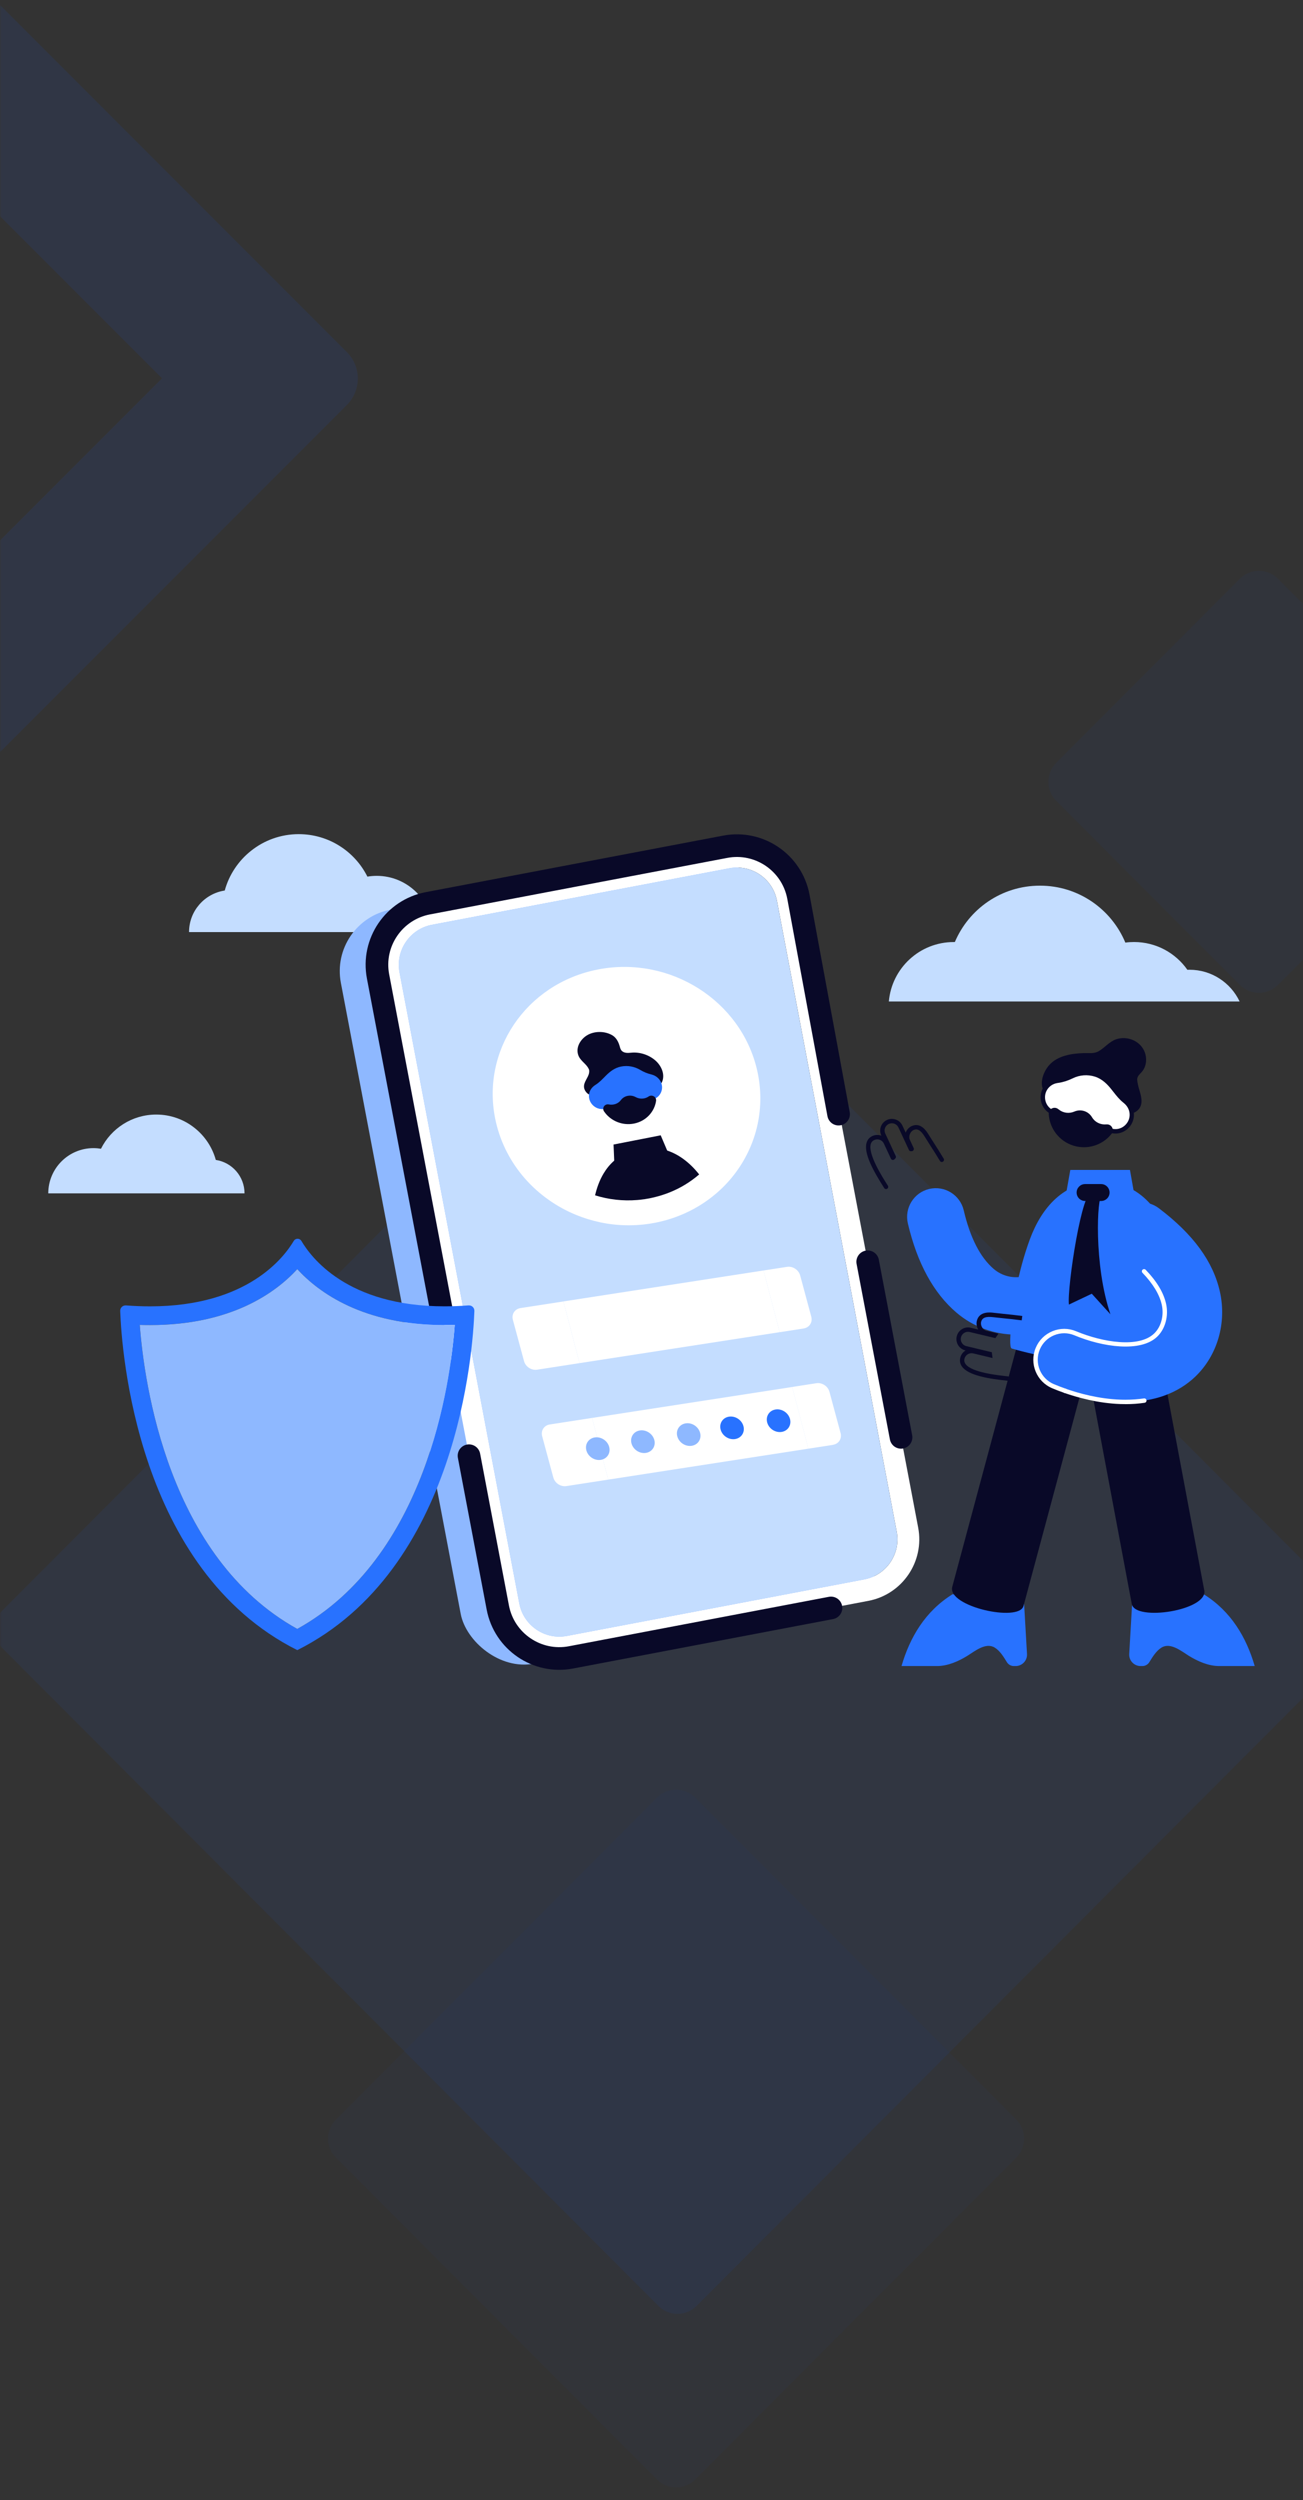 <?xml version="1.0" encoding="UTF-8"?>
<svg id="Layer_1" data-name="Layer 1" xmlns="http://www.w3.org/2000/svg" width="484" height="928" xmlns:xlink="http://www.w3.org/1999/xlink" viewBox="0 0 484 928">
  <rect x="0" y="0" width="484" height="928" fill="#333333" stroke="none"/>
  <defs>
    <style>
      .cls-1 {
        fill: #fff;
      }

      .cls-2 {
        fill: #8eb8ff;
      }

      .cls-3 {
        fill: #c4ddff;
      }

      .cls-4 {
        fill: #090928;
      }

      .cls-5 {
        fill: #2872ff;
      }

      .cls-6 {
        stroke: #090928;
        stroke-linecap: round;
        stroke-linejoin: round;
        stroke-width: 8.41px;
      }

      .cls-6, .cls-7 {
        fill: none;
      }

      .cls-7 {
        mask: url(#mask);
      }

      .cls-8 {
        opacity: .04;
      }

      .cls-8, .cls-9, .cls-10 {
        fill-rule: evenodd;
      }

      .cls-8, .cls-9, .cls-10, .cls-11 {
        fill: #175cff;
        isolation: isolate;
      }

      .cls-9 {
        opacity: .07;
      }

      .cls-10 {
        opacity: .03;
      }

      .cls-11 {
        opacity: .09;
      }
    </style>
    <mask id="mask" x="-200.9" y="-26.57" width="746.71" height="954.57" maskUnits="userSpaceOnUse">
      <g id="mask-2">
        <rect id="path-1" class="cls-1" width="484" height="928"/>
      </g>
    </mask>
  </defs>
  <g class="cls-7">
    <g id="Shape">
      <g id="Rectangle">
        <path class="cls-10" d="m258.21,667.21l119.28,119.5c3.9,3.9,3.9,10.23,0,14.13l-119.28,119.5c-3.9,3.91-10.23,3.91-14.14.01h-.01s-119.28-119.51-119.28-119.51c-3.9-3.9-3.9-10.23,0-14.13l119.28-119.5c3.9-3.91,10.23-3.91,14.14-.01h.01Z"/>
        <path class="cls-8" d="m474.7,214.81l68.2,68.32c3.9,3.9,3.9,10.23,0,14.13l-68.2,68.32c-3.9,3.91-10.23,3.91-14.14.01,0,0,0,0-.01-.01l-68.2-68.32c-3.9-3.9-3.9-10.23,0-14.13l68.2-68.32c3.9-3.91,10.23-3.91,14.14-.01,0,0,0,0,.01.01Z"/>
        <path class="cls-9" d="m258.74,353.62l243.63,244.08c3.9,3.9,3.9,10.23,0,14.13l-243.63,244.08c-3.9,3.91-10.23,3.91-14.14.01h-.01S.95,611.83.95,611.83c-3.9-3.9-3.9-10.23,0-14.13l243.63-244.08c3.9-3.91,10.23-3.91,14.14-.01,0,0,0,0,.01.01Z"/>
        <path class="cls-11" d="m128.84,130.68c5.42,5.42,5.43,14.21.02,19.62L-24.03,303.19c-5.41,5.41-14.2,5.4-19.62-.02l-153.18-153.18c-5.42-5.42-5.43-14.21-.02-19.62L-43.95-22.51c5.41-5.41,14.2-5.4,19.62.02l153.18,153.18Zm-68.66,9.75L-34.08,46.17l-94.09,94.09,94.26,94.26,94.09-94.09Z"/>
      </g>
    </g>
  </g>
  <g>
    <path class="cls-3" d="m70.22,345.96h90.58c0-11.53-9.34-20.87-20.87-20.87-1.19,0-2.34.1-3.46.29-4.67-9.35-14.34-15.77-25.51-15.77-6.7,0-12.87,2.32-17.73,6.2-4.65,3.69-8.13,8.83-9.75,14.73-7.5,1.13-13.26,7.6-13.26,15.42Z"/>
    <g>
      <rect class="cls-2" x="147.44" y="324.65" width="158.93" height="284.89" rx="23.24" ry="23.24" transform="translate(-83.18 50.55) rotate(-10.76)"/>
      <g>
        <path class="cls-1" d="m296.56,332.8c-2.4-12.61-14.56-20.89-27.17-18.5l-110.46,20.98c-12.61,2.4-20.9,14.56-18.5,27.17l44.49,234.22c2.4,12.61,14.57,20.89,27.18,18.5l110.46-20.98c12.61-2.4,20.89-14.56,18.5-27.17m-7.96,1.51c1.56,8.2-3.85,16.14-12.05,17.7l-110.46,20.98c-8.2,1.56-16.14-3.85-17.7-12.05l-44.49-234.22c-1.56-8.2,3.84-16.13,12.05-17.69l110.46-20.98c8.2-1.56,16.14,3.84,17.69,12.04"/>
        <path class="cls-3" d="m333.09,568.53c1.56,8.2-3.85,16.14-12.05,17.7l-110.46,20.98c-8.2,1.56-16.14-3.85-17.7-12.05l-44.49-234.22c-1.56-8.2,3.84-16.13,12.05-17.69l110.46-20.98c8.2-1.56,16.14,3.84,17.69,12.04"/>
        <path class="cls-6" d="m334.69,533.5l-12.38-65.16m-148.1,71.98l10.7,56.35c2.4,12.61,14.57,20.89,27.18,18.5l96.58-18.35m2.82-183.29l-14.93-80.74c-2.4-12.61-14.56-20.89-27.17-18.5l-110.46,20.98c-12.61,2.4-20.9,14.56-18.5,27.17l23.74,124.95"/>
      </g>
      <g>
        <g>
          <path class="cls-1" d="m281.26,397.34c3.1,13.66-.12,27.14-7.79,37.61-2.11,2.89-4.56,5.55-7.32,7.92-3.98,3.43-8.58,6.25-13.68,8.29-1.14.46-2.3.87-3.49,1.25-.33.11-.67.21-1.01.31-1.2.35-2.42.66-3.67.93-.11.03-.23.05-.34.07h-.01c-.18.05-.37.08-.56.12-1.44.28-2.87.5-4.3.65-.47.05-.95.09-1.42.13-6.69.55-13.27-.24-19.42-2.16,0,0,0,0-.01,0-1.4-.43-2.78-.93-4.14-1.48-14.67-5.97-26.26-18.54-29.92-34.64-5.89-25.95,11.06-51.24,37.87-56.49,26.81-5.25,53.32,11.54,59.21,37.49Z"/>
          <g>
            <path class="cls-4" d="m215.39,392.8c-.12-.18-.23-.36-.33-.55-1.49-2.95.25-6.25,2.87-7.9,2.73-1.73,6.74-1.75,9.56-.05,1.32.8,2.11,2.19,2.57,3.63.23.73.35,1.55.9,2.11.89.89,2.29.81,3.45.69,3.24-.34,6.71.81,9.12,2.97,2.09,1.87,3.46,4.85,2.53,7.54-.28.81-.78,1.58-1.55,1.99-1.43.76-3.32.21-4.67-.5-1.98-1.04-2.48-2.93-3.83-4.48-1.35-1.54-3.5-1.99-5.47-1.64-1.75.31-3.37,1.2-4.58,2.45-.24.25-.47.51-.68.79-.13.3-.27.62-.42.97-.15.34-.31.7-.48,1.07-.19.28-.37.59-.54.91-.67,1.65-1.56,2.85-3.22,3.53-1.76.72-3.51-1.15-3.68-2.74-.21-1.96,1.52-3.49,1.87-5.32.07-.35.08-.72.03-1.11-.13-.41-.35-.8-.6-1.16-.26-.37-.56-.71-.87-1.03-.67-.7-1.42-1.36-1.96-2.15Z"/>
            <path class="cls-4" d="m259.7,435.92c-3.21,2.77-6.92,5.05-11.04,6.69-.92.37-1.85.7-2.81,1-.27.09-.54.17-.82.25-.97.28-1.96.53-2.96.75-.09.02-.18.04-.28.06h0c-.15.04-.3.07-.45.1-1.16.23-2.32.4-3.47.53-.39.04-.77.08-1.16.11-5.4.44-10.71-.19-15.67-1.74,0,0,0,0,0,0,.68-2.9,1.7-5.66,3.15-8.09,1.07-1.79,2.38-3.41,3.97-4.79h0c2.39-2.07,5.42-3.59,9.23-4.34,3.79-.74,7.27-.45,10.44.6,2.11.7,4.08,1.75,5.9,3.06,2.21,1.59,4.21,3.57,5.98,5.81Z"/>
            <polygon class="cls-4" points="227.9 424.82 245.42 421.39 249.43 430.83 228.33 434.96 227.9 424.82"/>
            <path class="cls-5" d="m242.63,399.02c-.26-.1-.52-.17-.78-.24-1.44-.33-2.81-.93-4.08-1.68-2.05-1.22-4.56-1.73-7.08-1.23-2.33.46-4.1,1.84-5.62,3.36-1.31,1.31-2.38,2.51-3.87,3.43-.35.22-.68.47-.99.77-1.87,1.82-1.95,4.7-.14,6.64,1.5,1.61,3.75,1.99,5.61,1.23,2.26,2.37,5.71,3.59,9.18,2.91,3.43-.67,6.03-3.02,7.1-5.99,1.71-.29,3.19-1.44,3.75-3.22.77-2.45-.58-5.04-3.08-5.98Z"/>
            <path class="cls-4" d="m240.95,406.97s-.08.05-.12.08c-1.41.92-3.24.96-4.75.14-.86-.46-1.89-.65-2.92-.44-1.07.21-1.95.79-2.54,1.58-.99,1.33-2.72,1.93-4.41,1.61-.02,0-.05,0-.07-.01-1.53-.3-2.63,1.32-1.77,2.59,2.35,3.46,6.71,5.38,11.11,4.52h0c4.45-.87,7.62-4.33,8.22-8.43.21-1.45-1.5-2.47-2.75-1.65Z"/>
          </g>
        </g>
        <g>
          <path class="cls-1" d="m309.41,536.29l-9.15,1.41-6-22.9,8.97-1.39c2.12-.33,4.3,1.1,4.87,3.18l4.13,15.31c.56,2.09-.7,4.04-2.82,4.37Z"/>
          <path class="cls-1" d="m225.93,549.19l-15.54,2.4c-2.12.33-4.3-1.1-4.86-3.19l-4.14-15.31c-.56-2.09.7-4.04,2.82-4.37l15.72-2.43,6,22.9Z"/>
          <polygon class="cls-1" points="300.27 537.7 225.93 549.19 219.93 526.29 294.27 514.81 300.27 537.7"/>
        </g>
        <g>
          <path class="cls-1" d="m298.53,493.09l-8.92,1.38-6-22.9,8.74-1.35c2.12-.33,4.3,1.1,4.87,3.18l4.13,15.31c.56,2.09-.7,4.04-2.82,4.37Z"/>
          <path class="cls-1" d="m215.28,505.95l-15.77,2.44c-2.12.33-4.3-1.1-4.86-3.19l-4.14-15.31c-.56-2.09.7-4.04,2.82-4.37l15.95-2.46,6,22.9Z"/>
          <polygon class="cls-1" points="289.61 494.46 215.28 505.95 209.28 483.05 283.61 471.56 289.61 494.46"/>
        </g>
        <g>
          <path class="cls-2" d="m226.28,537.04c.62,2.3-.77,4.45-3.11,4.82-2.34.36-4.74-1.21-5.36-3.51-.62-2.3.77-4.45,3.11-4.82,2.34-.36,4.74,1.21,5.36,3.51Z"/>
          <path class="cls-2" d="m243.04,534.45c.62,2.3-.77,4.45-3.11,4.82-2.34.36-4.74-1.21-5.36-3.51-.62-2.3.77-4.45,3.11-4.82,2.34-.36,4.74,1.21,5.36,3.51Z"/>
          <path class="cls-2" d="m260.05,531.82c.62,2.3-.77,4.45-3.11,4.82-2.34.36-4.74-1.21-5.36-3.51-.62-2.3.77-4.45,3.11-4.82s4.74,1.21,5.36,3.51Z"/>
          <ellipse class="cls-5" cx="271.91" cy="529.99" rx="4.05" ry="4.53" transform="translate(-318.7 452.54) rotate(-55.37)"/>
          <path class="cls-5" d="m293.44,526.67c.62,2.3-.77,4.45-3.11,4.82-2.34.36-4.74-1.21-5.36-3.51-.62-2.3.77-4.45,3.11-4.82,2.34-.36,4.74,1.21,5.36,3.51Z"/>
        </g>
      </g>
    </g>
    <path class="cls-3" d="m90.82,442.94H17.93c0-9.28,7.52-16.79,16.79-16.79.95,0,1.88.08,2.79.23,3.76-7.53,11.54-12.69,20.53-12.69,5.39,0,10.36,1.86,14.27,4.99,3.74,2.97,6.54,7.11,7.85,11.85,6.04.91,10.67,6.12,10.67,12.41Z"/>
    <path class="cls-3" d="m330.15,371.73h130.31c-3.3-6.97-10.4-11.79-18.62-11.79-.27,0-.53,0-.79.02-4.38-6.24-11.62-10.31-19.82-10.31-1.09,0-2.17.07-3.22.22-5.17-12.42-17.42-21.14-31.71-21.14s-26.4,8.63-31.62,20.93c-.14,0-.28,0-.42,0-12.65,0-23.03,9.71-24.1,22.08Z"/>
    <g>
      <g>
        <path class="cls-5" d="m377.51,495.38c-8.07,0-15.96-2.83-22.23-8.17-8.53-7.27-14.6-18.4-18.05-33.1-1.34-5.73,2.21-11.46,7.94-12.81,5.73-1.34,11.46,2.21,12.81,7.94,2.38,10.17,6.13,17.48,11.12,21.74,3.31,2.82,7.64,3.77,11.89,2.61,4.4-1.2,7.78-4.34,9.27-8.63l5.39-15.52c1.93-5.56,8-8.5,13.56-6.57,5.56,1.93,8.5,8,6.57,13.56l-5.39,15.52c-3.78,10.88-12.68,19.17-23.81,22.2-3,.81-6.05,1.21-9.07,1.21Z"/>
        <path class="cls-4" d="m424.69,397.09c1.18-1.88,1.32-4.3.59-6.38-1.51-4.29-6.46-6.38-10.69-4.96-2.57.87-4.28,3.22-6.61,4.5-1.68.92-3.81.58-5.64.64-4.39.14-9.42.96-12.53,4.35-2.61,2.85-4.48,8.54-.63,11.21,2.09,1.45,5.06.62,6.93-.81,1.99-1.53,2.59-4.32,4.85-5.57,1.01-.56,2.19-.75,3.35-.73,3.97.05,7.79,2.62,9.35,6.27,1.07,2.51,1.33,5.7,3.63,7.16,2.49,1.57,5.98-.07,6.6-2.88.53-2.43-.71-5-1.21-7.34-.12-.56-.21-1.13-.26-1.69-.12-1.46,1.08-2.2,1.88-3.21.14-.18.27-.37.39-.56Z"/>
        <path class="cls-5" d="m334.86,618.39h13.16c4.04,0,7.99-1.75,11.37-3.84,2.71-1.68,6.78-5.06,10.09-3.02,1.99,1.22,3.35,3.5,4.54,5.43.55.89,1.52,1.43,2.56,1.43h.68c2.43,0,4.36-2.05,4.22-4.47l-1.08-18.68-26.56-3.51c-10.2,6.31-15.89,16.07-18.97,26.66Z"/>
        <path class="cls-5" d="m466.07,618.39h-13.16c-4.04,0-7.99-1.75-11.37-3.84-2.71-1.68-6.78-5.06-10.09-3.02-1.99,1.22-3.35,3.5-4.54,5.43-.55.89-1.52,1.43-2.56,1.43h-.68c-2.43,0-4.36-2.05-4.22-4.47l1.08-18.68,26.56-3.51c10.2,6.31,15.89,16.07,18.97,26.66Z"/>
        <path class="cls-4" d="m447.33,590.31l-17.81-94.83c-1.4-7.44-8.56-12.33-15.99-10.94-7.44,1.4-12.33,8.56-10.94,15.99l17.81,94.83c1.24,6.58,28.32,2.38,26.93-5.06Z"/>
        <path class="cls-4" d="m380.18,596.1l24.07-89.54c1.96-7.31-2.37-14.82-9.67-16.79-7.31-1.96-14.82,2.37-16.79,9.67l-24.07,89.54c-1.96,7.31,24.82,13.23,26.46,7.11Z"/>
        <path class="cls-5" d="m375.8,500.53c21.23,6.19,42.5,6.16,63.81,0,1.21-.35.31-15.62.19-17.48-.37-5.57-1.34-11.09-2.82-16.48-3.88-14.18-11.66-28-28.3-28-13.5,0-21.78,9.61-26.15,21.46-2.18,5.93-3.88,12.22-5.07,18.42-.44,2.29-3.43,21.56-1.66,22.07Z"/>
        <polygon class="cls-5" points="419.72 434.24 397.57 434.24 395.3 447.02 421.98 447.02 419.72 434.24"/>
        <path class="cls-4" d="m374.54,512.52c-7.18-.74-14.83-1.94-17.23-5.32-.69-.98-.9-2.07-.62-3.24.28-1.18,1.02-2.13,1.99-2.71l-.1-.02c-1.12-.27-2.08-.96-2.68-1.94-.6-.99-.79-2.15-.52-3.27.27-1.12.96-2.08,1.94-2.68.98-.61,2.15-.79,3.27-.52l2.78.67c-.6-1.03-.79-2.22-.51-3.29.93-3.61,5.04-3.09,6.39-2.92,1.05.13,2.26.25,3.67.4,2.05.21,4.37.44,6.81.77l-.22,1.62c-2.41-.33-4.71-.56-6.75-.76-1.36-.14-2.64-.27-3.71-.4-2.83-.36-4.2.15-4.6,1.7-.17.66-.04,1.43.36,2.09.39.65.98,1.11,1.63,1.26h.02c.25.06,3.26.78,3.26.78l1.16.28-.68.98s-.06.1-.1.14l-.36.54-9.54-2.28c-1.45-.34-2.9.55-3.25,1.99-.17.7-.05,1.42.32,2.04.38.61.97,1.04,1.67,1.21l9.49,2.27.05.58c.01.13.03.26.05.39l.16,1.18-7.19-1.72c-1.45-.34-2.9.55-3.25,1.99-.17.71-.05,1.33.37,1.92,2.29,3.23,12.29,4.25,16.06,4.64l-.17,1.63Z"/>
        <path class="cls-5" d="m418.07,520.36c-.62,0-1.26-.01-1.89-.03-10.62-.38-20.22-3.78-24.99-5.78-5.43-2.27-7.99-8.51-5.72-13.94,2.27-5.43,8.51-7.99,13.94-5.72,5.84,2.44,12.23,3.95,17.52,4.14,5.58.2,9.73-.96,12.33-3.46,2.82-2.7,4.02-7.2,3.08-11.46-1.33-6-6.29-12.28-14.74-18.66-4.7-3.55-5.63-10.23-2.08-14.92,3.55-4.7,10.23-5.63,14.92-2.08,12.78,9.65,20.2,19.8,22.7,31.04,2.57,11.55-.93,23.61-9.14,31.47-6.44,6.17-15.38,9.4-25.94,9.4Z"/>
        <g>
          <path class="cls-1" d="m418.07,521.17h0c-.63,0-1.28-.01-1.92-.03-8.25-.29-15.87-2.41-20.8-4.13-.43-.15-.65-.61-.5-1.04.15-.43.62-.65,1.04-.5,4.83,1.69,12.28,3.76,20.32,4.04.62.02,1.26.04,1.87.03,2.35,0,4.66-.17,6.85-.49.45-.07.86.24.93.69s-.24.86-.69.93c-2.27.34-4.65.51-7.09.51Z"/>
          <path class="cls-1" d="m395.61,517.05c-.09,0-.18-.01-.27-.05-1.53-.53-3.04-1.11-4.47-1.71-5.84-2.44-8.6-9.18-6.15-15.01,1.18-2.83,3.4-5.02,6.23-6.19,2.84-1.16,5.95-1.15,8.78.03,10.01,4.19,23.35,6.24,28.97.85,2.61-2.5,3.73-6.7,2.84-10.69-.85-3.81-3.26-7.79-7.16-11.84-.31-.32-.3-.84.02-1.16.32-.31.84-.3,1.16.02,4.12,4.27,6.67,8.51,7.58,12.62,1.01,4.54-.29,9.33-3.31,12.23-6.16,5.9-20.25,3.86-30.73-.52-2.42-1.02-5.1-1.02-7.53-.03-2.43,1-4.33,2.88-5.34,5.31-2.09,5,.27,10.78,5.28,12.87,1.4.59,2.88,1.15,4.38,1.67.43.15.65.61.5,1.04-.12.34-.43.55-.77.55Z"/>
        </g>
        <g>
          <path class="cls-1" d="m391.93,401.33c.33-.09.66-.16.98-.2,1.81-.24,3.55-.83,5.19-1.63,2.65-1.3,5.79-1.62,8.83-.68,2.81.88,4.84,2.86,6.54,5,1.46,1.84,2.65,3.51,4.38,4.87.41.32.79.69,1.13,1.1,2.1,2.55,1.87,6.24-.56,8.49-2.02,1.87-4.82,2.07-7.03.86-3.04,2.74-7.4,3.85-11.59,2.55-4.14-1.29-7.08-4.62-8.06-8.54-2.07-.59-3.76-2.23-4.26-4.58-.68-3.23,1.26-6.36,4.44-7.24Z"/>
          <path class="cls-4" d="m403.34,423.04c-1.27,0-2.54-.19-3.78-.57-4.15-1.29-7.3-4.52-8.49-8.68-2.25-.8-3.88-2.66-4.38-5.05-.77-3.66,1.38-7.19,5.02-8.19h0c.36-.1.73-.17,1.09-.22,1.62-.22,3.28-.74,4.94-1.55,2.95-1.44,6.3-1.7,9.43-.72,3.23,1.01,5.4,3.35,6.93,5.27.23.29.45.57.66.84,1.18,1.5,2.2,2.8,3.58,3.89.46.36.88.77,1.25,1.23,2.37,2.87,2.09,7.09-.63,9.61-2.06,1.91-4.94,2.36-7.46,1.23-2.32,1.91-5.23,2.93-8.18,2.93Zm-11.19-20.92c-2.79.77-4.45,3.47-3.86,6.28.41,1.94,1.79,3.42,3.68,3.96l.46.13.11.46c.95,3.82,3.76,6.79,7.51,7.96,3.74,1.17,7.88.26,10.8-2.37l.43-.39.51.28c2.01,1.1,4.4.81,6.08-.74,2.12-1.96,2.33-5.12.48-7.37-.3-.37-.64-.7-1-.98-1.54-1.21-2.67-2.65-3.86-4.17-.21-.27-.43-.55-.66-.83-1.39-1.74-3.34-3.86-6.14-4.73-2.73-.85-5.65-.63-8.22.63-1.82.89-3.65,1.47-5.44,1.71-.29.04-.59.1-.87.18h0Z"/>
        </g>
        <path class="cls-4" d="m393.11,411.68s.09.08.14.11c1.64,1.35,3.88,1.63,5.82.79,1.11-.48,2.39-.58,3.63-.2,1.29.4,2.31,1.26,2.95,2.34,1.07,1.82,3.13,2.81,5.24,2.62.03,0,.06,0,.09,0,1.92-.18,3.09,2.02,1.89,3.53-3.26,4.11-8.83,6.02-14.15,4.36h0c-5.37-1.67-8.89-6.49-9.17-11.79-.1-1.88,2.12-2.95,3.56-1.75Z"/>
        <path class="cls-4" d="m403.05,445.77h5.96c1.73,0,3.14-1.41,3.14-3.14h0c0-1.73-1.41-3.14-3.14-3.14h-5.96c-1.73,0-3.14,1.41-3.14,3.14h0c0,1.73,1.41,3.14,3.14,3.14Z"/>
        <path class="cls-4" d="m409.31,443.58c-1.84.4-3.07,25.89,3.16,44.25l-6.93-7.64-8.49,4.03c-.76-6.12,5.04-44.55,8.79-41.4l3.47.76Z"/>
      </g>
      <path class="cls-4" d="m329.12,441.34c-.27,0-.53-.13-.69-.38-3.88-6.08-7.7-12.83-6.54-16.8.33-1.15,1.06-1.99,2.15-2.5,1.05-.49,2.22-.54,3.31-.14.02,0,.03.01.05.02l-.04-.09c-.49-1.05-.54-2.22-.14-3.31.4-1.09,1.19-1.95,2.24-2.44,1.05-.49,2.22-.54,3.31-.14,1.09.4,1.95,1.19,2.44,2.24l1.21,2.59c.43-1.11,1.25-1.99,2.26-2.44,3.4-1.52,5.55,2.03,6.26,3.19.55.9,1.2,1.93,1.97,3.11,1.11,1.73,2.37,3.7,3.63,5.81.23.39.1.89-.29,1.12-.39.23-.89.1-1.12-.29-1.24-2.09-2.49-4.04-3.6-5.76-.74-1.15-1.43-2.23-1.99-3.15-1.48-2.44-2.73-3.2-4.19-2.55-.63.28-1.14.86-1.41,1.58-.27.71-.26,1.46.02,2.06,0,0,0,0,0,0,.04.08,1.42,3.05,1.42,3.05.11.24.1.53-.04.76-.14.23-.38.38-.65.4-.06,0-.12,0-.18.02h-.07c-.35.04-.67-.15-.82-.46l-3.9-8.37c-.3-.65-.84-1.15-1.52-1.39-.68-.25-1.41-.21-2.06.09-1.35.63-1.93,2.23-1.3,3.58l3.88,8.32c.15.32.08.69-.18.94-.1.09-.19.19-.28.28-.19.19-.46.28-.72.24-.27-.04-.49-.22-.61-.46l-2.62-5.62c-.3-.65-.84-1.15-1.52-1.39-.68-.25-1.41-.21-2.06.09-.66.31-1.08.79-1.28,1.48-1.1,3.8,4.31,12.27,6.35,15.46.24.38.13.89-.25,1.13-.14.09-.29.13-.44.13Z"/>
    </g>
    <g>
      <path class="cls-5" d="m174.05,484.52c-3.11.24-6.08.35-8.91.35-36.5,0-49.78-18.52-53.19-24.28-.3-.5-.84-.81-1.42-.81-.29,0-.57.08-.81.22-.25.14-.45.34-.6.59-3.43,5.76-16.91,24.29-53.41,24.29-2.84,0-5.8-.11-8.91-.35-1.19-.09-2.19.87-2.15,2.06.52,14.58,6.11,95.96,65.78,125.89,59.68-29.93,65.26-111.31,65.78-125.89.04-1.19-.96-2.16-2.15-2.06Zm-63.63,120.09c-47.91-26.53-56.84-90.9-58.5-112.84,1.28.04,2.54.06,3.78.06,30.22,0,46.74-12.06,54.72-20.76,7.99,8.7,24.5,20.76,54.72,20.76,1.24,0,2.51-.02,3.78-.06-1.66,21.93-10.59,86.31-58.5,112.84Z"/>
      <path class="cls-2" d="m168.92,491.77c-1.66,21.93-10.59,86.31-58.5,112.84-47.91-26.53-56.84-90.9-58.5-112.84,1.28.04,2.54.06,3.78.06,30.22,0,46.74-12.06,54.72-20.76,7.99,8.7,24.5,20.76,54.72,20.76,1.24,0,2.51-.02,3.78-.06Z"/>
    </g>
  </g>
</svg>